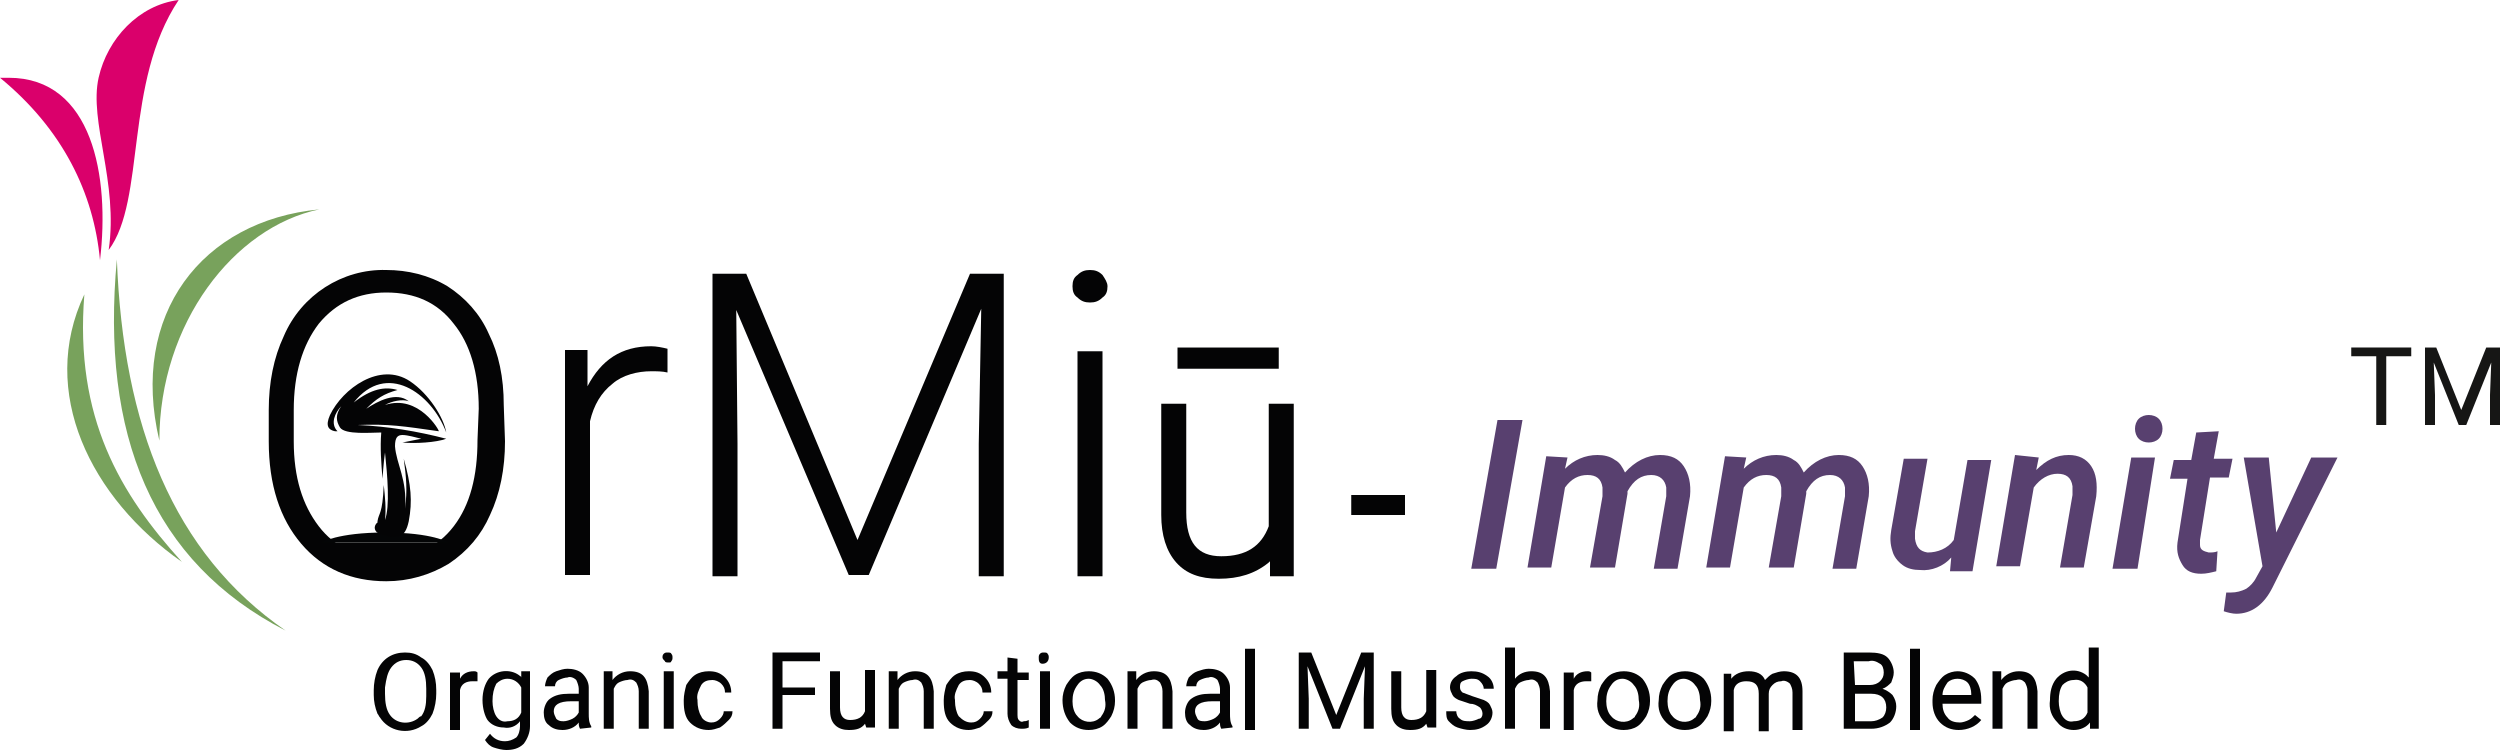 <?xml version="1.0" encoding="utf-8"?>
<!-- Generator: Adobe Illustrator 26.5.0, SVG Export Plug-In . SVG Version: 6.00 Build 0)  -->
<svg version="1.1" id="Group_8719" xmlns="http://www.w3.org/2000/svg" xmlns:xlink="http://www.w3.org/1999/xlink" x="0px" y="0px"
	 viewBox="0 0 200 60.1" style="enable-background:new 0 0 200 60.1;" xml:space="preserve">
<style type="text/css">
	.st0{fill:#040405;}
	.st1{clip-path:url(#SVGID_00000034806961877897101670000005618603683889388211_);}
	.st2{fill:url(#Rectangle_11059_00000030473472721675846480000002701741072499015854_);}
	.st3{clip-path:url(#SVGID_00000145038241867774878150000015664155090581775033_);}
	.st4{fill:url(#Rectangle_11060_00000019652885637253793760000011276004081456588179_);}
	.st5{clip-path:url(#SVGID_00000175310890157812538610000016109228384284382898_);}
	.st6{fill:url(#Rectangle_11061_00000034048105178805529400000015672481137556658569_);}
	.st7{clip-path:url(#SVGID_00000093163021185669489780000015942924951279851152_);}
	.st8{fill:#040506;}
	.st9{fill-rule:evenodd;clip-rule:evenodd;fill:#040405;}
	.st10{fill:#58406F;}
	.st11{fill:#161615;}
</style>
<path id="Path_37103" class="st0" d="M25.7,43.4l3.3,1.7l2.1,0.1l2.2-0.4l1.5-0.6l1-0.8L25.7,43.4z"/>
<g id="Group_8712" transform="translate(38.593)">
	<g>
		<defs>
			<path id="SVGID_1_" d="M-24.3,0c-3.2,0.4-5.7,3.1-6.4,6.2c-0.8,3.5,1.6,8.4,0.8,13.8C-26.9,16-28.7,6.6-24.3,0z"/>
		</defs>
		<clipPath id="SVGID_00000147196220483456772450000016521389672275849870_">
			<use xlink:href="#SVGID_1_"  style="overflow:visible;"/>
		</clipPath>
		<g id="Group_8711" style="clip-path:url(#SVGID_00000147196220483456772450000016521389672275849870_);">
			
				<linearGradient id="Rectangle_11059_00000164489623169089920720000002765504741382653100_" gradientUnits="userSpaceOnUse" x1="-318.034" y1="691.297" x2="-318.032" y2="691.297" gradientTransform="matrix(29.122 -101.561 -59.503 -17.062 50365.266 -20484.582)">
				<stop  offset="0" style="stop-color:#DA001F"/>
				<stop  offset="1" style="stop-color:#DA006B"/>
			</linearGradient>
			
				<polygon id="Rectangle_11059" style="fill:url(#Rectangle_11059_00000164489623169089920720000002765504741382653100_);" points="
				-36.8,18.4 -30.9,-1.9 -19,1.5 -24.8,21.9 			"/>
		</g>
	</g>
</g>
<g id="Group_8714" transform="translate(0 31.022)">
	<g>
		<defs>
			<path id="SVGID_00000003090542961164435330000004309133242687185792_" d="M0-24.8c5,4.1,7.5,9.2,8,14.6
				c0.8-6.7-0.6-14.6-7.3-14.6C0.5-24.8,0.2-24.8,0-24.8"/>
		</defs>
		<clipPath id="SVGID_00000129892001729234667090000011489260648380133019_">
			<use xlink:href="#SVGID_00000003090542961164435330000004309133242687185792_"  style="overflow:visible;"/>
		</clipPath>
		<g id="Group_8713" style="clip-path:url(#SVGID_00000129892001729234667090000011489260648380133019_);">
			
				<linearGradient id="Rectangle_11060_00000007391233136093065560000008900466012980142759_" gradientUnits="userSpaceOnUse" x1="-275.354" y1="659.096" x2="-275.351" y2="659.096" gradientTransform="matrix(64.793 -35.915 -41.294 -74.496 45057.949 39195.086)">
				<stop  offset="0" style="stop-color:#DA001F"/>
				<stop  offset="1" style="stop-color:#DA006B"/>
			</linearGradient>
			
				<polygon id="Rectangle_11060" style="fill:url(#Rectangle_11060_00000007391233136093065560000008900466012980142759_);" points="
				-6.2,-21.4 6.8,-28.6 15.1,-13.6 2.1,-6.4 			"/>
		</g>
	</g>
</g>
<g id="Group_8716" transform="translate(26.849 83.75)">
	<g>
		<defs>
			<path id="SVGID_00000180325997237084986930000004364947943372284555_" d="M-12.3-38.8c-4.9-5.4-8.6-11.5-7.8-21.4
				C-23.8-52.4-19.6-43.9-12.3-38.8 M-4-33.3c-9-6.2-13-16.4-13.5-29.7C-18.8-49-14.7-38.8-4-33.3 M-14.1-48.5
				c0-9.4,6-17.1,12.8-18.5C-10.7-66.1-16.5-58.6-14.1-48.5"/>
		</defs>
		<clipPath id="SVGID_00000137128429750506613350000006222166424789974445_">
			<use xlink:href="#SVGID_00000180325997237084986930000004364947943372284555_"  style="overflow:visible;"/>
		</clipPath>
		<g id="Group_8715" style="clip-path:url(#SVGID_00000137128429750506613350000006222166424789974445_);">
			
				<linearGradient id="Rectangle_11061_00000011751094153781927880000011770394769931655577_" gradientUnits="userSpaceOnUse" x1="-301.484" y1="611.064" x2="-301.483" y2="611.064" gradientTransform="matrix(156.119 -69.509 -81.047 -182.035 96566.914 90234.766)">
				<stop  offset="0" style="stop-color:#3A6F5C"/>
				<stop  offset="1" style="stop-color:#78A25C"/>
			</linearGradient>
			
				<polygon id="Rectangle_11061" style="fill:url(#Rectangle_11061_00000011751094153781927880000011770394769931655577_);" points="
				-36.3,-61.4 -5,-75.3 11.2,-38.8 -20.1,-24.9 			"/>
		</g>
	</g>
</g>
<g id="Group_8718">
	<g>
		<defs>
			<rect id="SVGID_00000053538881345022569730000009424039623093932168_" width="200" height="60.1"/>
		</defs>
		<clipPath id="SVGID_00000125586515497080468770000017820971073623250864_">
			<use xlink:href="#SVGID_00000053538881345022569730000009424039623093932168_"  style="overflow:visible;"/>
		</clipPath>
		<g id="Group_8717" style="clip-path:url(#SVGID_00000125586515497080468770000017820971073623250864_);">
			<path id="Path_37107" class="st0" d="M40.4,35.3c0,2.2-0.4,4.2-1.2,5.9c-0.7,1.6-1.8,2.9-3.3,3.9c-1.5,0.9-3.2,1.4-5,1.4
				c-2.8,0-5.1-1-6.8-3s-2.6-4.7-2.6-8.2v-2.5c0-2.2,0.4-4.2,1.2-5.9c1.4-3.3,4.7-5.4,8.2-5.3c1.7,0,3.4,0.4,4.9,1.3
				c1.4,0.9,2.6,2.2,3.3,3.8c0.8,1.6,1.2,3.5,1.2,5.7L40.4,35.3z M38.3,32.7c0-2.9-0.7-5.2-2-6.8c-1.3-1.7-3.1-2.5-5.4-2.5
				c-2.2,0-4,0.8-5.4,2.5c-1.3,1.7-2,4-2,6.9v2.5c0,2.9,0.7,5.1,2,6.8c1.3,1.7,3.1,2.5,5.4,2.5c2.3,0,4.1-0.8,5.4-2.5
				c1.3-1.7,1.9-4,1.9-6.9L38.3,32.7z"/>
			<path id="Path_37108" class="st0" d="M53.4,29.8c-0.4-0.1-0.9-0.1-1.3-0.1c-1.1,0-2.3,0.3-3.1,1c-0.9,0.7-1.5,1.7-1.8,3v12.3h-2
				v-18H47l0,2.9c1.1-2.1,2.7-3.2,5.1-3.2c0.4,0,0.9,0.1,1.3,0.2L53.4,29.8z"/>
			<path id="Path_37109" class="st0" d="M59.7,21.9l8.9,21.3l9-21.3h2.7v24.2h-2V35.5l0.2-10.8l-9,21.3h-1.6l-9-21.2L59,35.5v10.6
				h-2V21.9H59.7z"/>
			<path id="Path_37110" class="st0" d="M85.8,22.9c0-0.4,0.1-0.7,0.4-0.9c0.3-0.3,0.6-0.4,1-0.4c0.4,0,0.7,0.1,1,0.4
				c0.2,0.3,0.4,0.6,0.4,0.9c0,0.4-0.1,0.7-0.4,0.9c-0.3,0.3-0.6,0.4-1,0.4c-0.4,0-0.7-0.1-1-0.4C85.9,23.6,85.8,23.3,85.8,22.9
				 M88.2,46.1h-2v-18h2V46.1z"/>
			<path id="Path_37111" class="st8" d="M35.9,43.4c0,0-1.3-0.8-5.1-0.8s-5.1,0.8-5.1,0.8H35.9z"/>
			<path id="Path_37112" class="st9" d="M30.6,42.8c1.2,0.3,1.8,0.3,2.1-1.1c0.3-1.6,0.2-2.9-0.4-5c0.2,1.5,0.3,2.5,0.1,4
				c0.2-2.3-0.7-3.6-0.8-5c0-0.7,0.2-0.9,0.6-0.9c0.4,0,1.1,0.2,1.5,0.3c-0.5,0.1-1,0.2-1.5,0.3c1,0.1,2.7,0,3.5-0.3
				c-2.3-0.6-4.7-1-7.1-1.1c2.5-0.1,3.7,0.1,6.5,0.5c0.1,0-1.6-3-4.3-2.1c0.5-0.3,1.4-0.5,1.9-0.3c-1-0.8-2.5,0-3.4,0.6
				c0.8-0.8,1.4-1.2,2.5-1.5c-1-0.3-2.1-0.1-3.5,1c2.6-3.3,6.2-0.8,7.4,2.4c-0.2-1.2-1.4-3.1-2.9-4.1c-2.4-1.6-5.4,0.6-6.4,2.7
				c-0.4,0.9-0.1,1.2,0.4,1.3c0.1,0,0.1,0,0.2,0c-0.6-0.6-0.2-1.5,0.3-2c-0.5,0.7-0.4,1.2-0.1,1.7c0.4,0.6,2.5,0.4,3.3,0.4
				c-0.1,1.2,0,2.5,0.1,3.7c0,0,0.1-1.5,0.2-2.1c0.2,1.9,0.4,4.3,0,5.4c0.1-0.9,0-1.9-0.1-2.8c-0.1,2.4-0.4,2.2-0.5,2.9
				c0,0,0,0.1,0,0.1C29.9,42,29.8,42.6,30.6,42.8"/>
			<path id="Path_37113" class="st0" d="M97.5,46.3c-1.5,0-2.6-0.4-3.4-1.3c-0.8-0.9-1.2-2.2-1.2-3.8v-8.9h2V41
				c0,2.4,0.9,3.5,2.8,3.5c2,0,3.2-0.8,3.8-2.4l0-9.8h2v13.8h-1.9l0-1.2l-0.1,0.1C100.4,45.9,99.1,46.3,97.5,46.3 M94.2,27.8h8.1
				v1.7h-8.1L94.2,27.8z"/>
			<rect id="Rectangle_11062" x="108.1" y="39.6" class="st0" width="4.3" height="1.6"/>
			<path id="Path_37114" class="st10" d="M119.7,45.5h-2l2.1-11.9h2L119.7,45.5z"/>
			<path id="Path_37115" class="st10" d="M125.4,36.6l-0.2,0.9c0.7-0.7,1.6-1.1,2.6-1.1c0.5,0,1,0.1,1.4,0.4c0.4,0.2,0.6,0.6,0.8,1
				c0.8-0.9,1.8-1.4,2.8-1.4c0.9,0,1.5,0.3,1.9,0.9c0.4,0.6,0.6,1.4,0.5,2.4l-1,5.8h-1.9l1-5.8c0-0.2,0-0.4,0-0.7
				c-0.1-0.6-0.5-1-1.2-1c-0.8,0-1.4,0.4-1.9,1.3l0,0.2l-1,5.9h-2l1-5.7c0-0.2,0-0.4,0-0.7c-0.1-0.7-0.5-1-1.2-1
				c-0.7,0-1.3,0.3-1.8,1l-1.1,6.4h-1.9l1.5-8.9L125.4,36.6z"/>
			<path id="Path_37116" class="st10" d="M139.7,36.6l-0.2,0.9c0.7-0.7,1.6-1.1,2.6-1.1c0.5,0,1,0.1,1.4,0.4c0.4,0.2,0.6,0.6,0.8,1
				c0.8-0.9,1.8-1.4,2.8-1.4c0.9,0,1.5,0.3,1.9,0.9s0.6,1.4,0.5,2.4l-1,5.8h-1.9l1-5.8c0-0.2,0-0.4,0-0.7c-0.1-0.6-0.5-1-1.2-1
				c-0.8,0-1.4,0.4-1.9,1.3l0,0.2l-1,5.9h-2l1-5.7c0-0.2,0-0.4,0-0.7c-0.1-0.7-0.5-1-1.2-1c-0.7,0-1.3,0.3-1.8,1l-1.1,6.4h-1.9
				l1.5-8.9L139.7,36.6z"/>
			<path id="Path_37117" class="st10" d="M156.1,44.6c-0.6,0.7-1.6,1.1-2.5,1c-0.5,0-1-0.1-1.4-0.4c-0.4-0.3-0.7-0.7-0.8-1.1
				c-0.2-0.6-0.2-1.1-0.1-1.7l1-5.7h1.9l-1,5.8c0,0.2,0,0.4,0,0.6c0.1,0.7,0.4,1,1,1.1c0.8,0,1.6-0.3,2.1-1l1.1-6.4h1.9l-1.5,8.9
				h-1.8L156.1,44.6z"/>
			<path id="Path_37118" class="st10" d="M163.1,36.6l-0.2,1c0.8-0.8,1.6-1.2,2.6-1.2c0.8,0,1.4,0.3,1.8,0.9
				c0.4,0.6,0.5,1.4,0.4,2.4l-1,5.7h-1.9l1-5.8c0-0.2,0-0.4,0-0.7c-0.1-0.7-0.5-1-1.2-1c-0.7,0-1.4,0.4-1.9,1.1l-1.1,6.3h-1.9
				l1.5-8.9L163.1,36.6z"/>
			<path id="Path_37119" class="st10" d="M171,45.5H169l1.5-8.9h1.9L171,45.5z M170.8,34.3c0-0.3,0.1-0.6,0.3-0.8
				c0.2-0.2,0.5-0.3,0.8-0.3c0.3,0,0.6,0.1,0.8,0.3c0.2,0.2,0.3,0.5,0.3,0.8c0,0.3-0.1,0.6-0.3,0.8c-0.2,0.2-0.5,0.3-0.8,0.3
				c-0.3,0-0.6-0.1-0.8-0.3C170.9,34.9,170.8,34.6,170.8,34.3"/>
			<path id="Path_37120" class="st10" d="M177.5,34.5l-0.4,2.2h1.5l-0.3,1.5h-1.5l-0.8,5c0,0.1,0,0.2,0,0.4c0,0.4,0.3,0.5,0.7,0.6
				c0.2,0,0.5,0,0.7-0.1l-0.1,1.6c-0.4,0.1-0.8,0.2-1.2,0.2c-0.7,0-1.2-0.2-1.5-0.7c-0.3-0.5-0.5-1-0.4-1.8l0.8-5.1h-1.4l0.3-1.5
				h1.4l0.4-2.2L177.5,34.5z"/>
			<path id="Path_37121" class="st10" d="M182.1,42.6l2.8-6h2.1L181.8,47c-0.7,1.4-1.7,2.1-2.9,2.1c-0.3,0-0.7-0.1-1-0.2l0.2-1.5
				l0.4,0c0.4,0,0.8-0.1,1.2-0.3c0.3-0.2,0.6-0.5,0.8-0.9l0.5-0.9l-1.5-8.7h2L182.1,42.6z"/>
			<path id="Path_37122" class="st11" d="M192.9,28.5h-2V34h-0.8v-5.5h-2v-0.7h4.8L192.9,28.5z"/>
			<path id="Path_37123" class="st11" d="M194.9,27.8l2,5l2-5h1.1V34h-0.8v-2.4l0.1-2.6l-2,5h-0.6l-2-5l0.1,2.6V34h-0.8v-6.2H194.9z
				"/>
			<path id="Path_37124" class="st0" d="M34.9,55.5c0,0.5-0.1,1.1-0.3,1.6c-0.2,0.4-0.5,0.8-0.9,1c-1.1,0.7-2.6,0.4-3.3-0.7
				c-0.1-0.1-0.1-0.2-0.2-0.3c-0.2-0.5-0.3-1-0.3-1.5v-0.4c0-0.5,0.1-1.1,0.3-1.6c0.4-0.9,1.2-1.4,2.2-1.4c0.5,0,0.9,0.1,1.3,0.4
				c0.4,0.2,0.7,0.6,0.9,1c0.2,0.5,0.3,1,0.3,1.6L34.9,55.5z M34.1,55.1c0-0.7-0.1-1.3-0.4-1.7c-0.3-0.4-0.7-0.6-1.2-0.6
				c-0.5,0-0.9,0.2-1.2,0.6c-0.3,0.4-0.4,0.9-0.5,1.6v0.5c0,0.7,0.1,1.3,0.4,1.7c0.5,0.7,1.5,0.8,2.2,0.3c0.1-0.1,0.2-0.2,0.3-0.2
				c0.3-0.4,0.4-0.9,0.4-1.6L34.1,55.1z"/>
			<path id="Path_37125" class="st0" d="M38.2,54.5c-0.1,0-0.3,0-0.4,0c-0.5,0-0.9,0.2-1,0.7v3.2H36v-4.6h0.8l0,0.5
				c0.2-0.4,0.6-0.6,1.1-0.6c0.1,0,0.2,0,0.3,0.1L38.2,54.5z"/>
			<path id="Path_37126" class="st0" d="M38.6,56c0-0.7,0.2-1.3,0.5-1.7c0.6-0.7,1.7-0.8,2.4-0.3c0.1,0.1,0.2,0.1,0.2,0.2l0-0.5h0.7
				v4.4c0,0.5-0.2,1-0.5,1.4c-0.4,0.4-0.9,0.5-1.4,0.5c-0.3,0-0.7-0.1-1-0.2c-0.3-0.1-0.5-0.3-0.7-0.6l0.4-0.5
				c0.3,0.4,0.7,0.6,1.2,0.6c0.3,0,0.6-0.1,0.9-0.3c0.2-0.2,0.3-0.6,0.3-0.9v-0.4c-0.3,0.4-0.8,0.6-1.3,0.5c-0.5,0-1-0.2-1.3-0.6
				C38.8,57.3,38.6,56.7,38.6,56 M39.4,56.1c0,0.4,0.1,0.9,0.3,1.2c0.2,0.3,0.5,0.5,0.9,0.4c0.5,0,0.9-0.2,1.1-0.7V55
				c-0.2-0.4-0.6-0.7-1.1-0.7c-0.4,0-0.7,0.2-0.9,0.4C39.5,55.1,39.4,55.5,39.4,56.1"/>
			<path id="Path_37127" class="st0" d="M46.4,58.3c-0.1-0.2-0.1-0.3-0.1-0.5c-0.3,0.4-0.8,0.6-1.3,0.6c-0.4,0-0.8-0.1-1.1-0.4
				c-0.3-0.2-0.4-0.6-0.4-1c0-0.4,0.2-0.9,0.5-1.1c0.4-0.3,0.9-0.4,1.5-0.4h0.8v-0.4c0-0.2-0.1-0.5-0.2-0.7
				c-0.2-0.2-0.5-0.3-0.7-0.2c-0.2,0-0.5,0.1-0.7,0.2c-0.2,0.1-0.3,0.3-0.3,0.5h-0.8c0-0.2,0.1-0.5,0.2-0.7c0.2-0.2,0.4-0.4,0.7-0.5
				c0.3-0.1,0.6-0.2,0.9-0.2c0.4,0,0.9,0.1,1.2,0.4c0.3,0.3,0.5,0.7,0.5,1.1v2.1c0,0.3,0,0.7,0.2,1v0.1L46.4,58.3z M45.1,57.7
				c0.2,0,0.5-0.1,0.7-0.2c0.2-0.1,0.4-0.3,0.5-0.5v-0.9h-0.6c-1,0-1.4,0.3-1.4,0.8c0,0.2,0.1,0.4,0.2,0.6
				C44.7,57.7,44.9,57.7,45.1,57.7"/>
			<path id="Path_37128" class="st0" d="M49,53.8l0,0.6c0.3-0.4,0.8-0.7,1.4-0.7c1,0,1.4,0.5,1.5,1.6v3h-0.8v-3
				c0-0.3-0.1-0.5-0.2-0.7c-0.2-0.2-0.4-0.3-0.7-0.2c-0.2,0-0.5,0.1-0.7,0.2c-0.2,0.1-0.3,0.3-0.4,0.5v3.2h-0.8v-4.6H49z"/>
			<path id="Path_37129" class="st0" d="M53,52.6c0-0.1,0-0.2,0.1-0.3c0.1-0.1,0.2-0.1,0.3-0.1c0.1,0,0.3,0,0.3,0.1
				c0.1,0.1,0.1,0.2,0.1,0.3c0,0.1,0,0.2-0.1,0.3C53.7,53,53.6,53,53.5,53c-0.1,0-0.3,0-0.3-0.1C53.1,52.8,53,52.7,53,52.6
				 M53.9,58.3h-0.8v-4.6h0.8V58.3z"/>
			<path id="Path_37130" class="st0" d="M56.9,57.8c0.3,0,0.5-0.1,0.7-0.3c0.2-0.2,0.3-0.4,0.3-0.6h0.7c0,0.3-0.1,0.5-0.3,0.7
				c-0.2,0.2-0.4,0.4-0.7,0.6c-0.3,0.1-0.6,0.2-0.9,0.2c-0.6,0-1.1-0.2-1.5-0.6c-0.4-0.4-0.5-1-0.5-1.7V56c0-0.4,0.1-0.8,0.2-1.2
				c0.2-0.3,0.4-0.6,0.7-0.8c0.3-0.2,0.7-0.3,1.1-0.3c0.5,0,0.9,0.1,1.3,0.5c0.3,0.3,0.5,0.7,0.5,1.2H58c0-0.3-0.1-0.5-0.3-0.7
				c-0.2-0.2-0.5-0.3-0.7-0.3c-0.4,0-0.7,0.1-0.9,0.4c-0.2,0.4-0.4,0.8-0.3,1.2v0.1c0,0.4,0.1,0.9,0.3,1.2
				C56.2,57.6,56.6,57.8,56.9,57.8"/>
			<path id="Path_37131" class="st0" d="M65.2,55.6h-2.6v2.7h-0.8v-6.1h3.8v0.7h-3V55h2.6V55.6z"/>
			<path id="Path_37132" class="st0" d="M69.2,57.9c-0.3,0.4-0.7,0.5-1.3,0.5c-0.4,0-0.8-0.1-1.1-0.4c-0.3-0.3-0.4-0.7-0.4-1.3v-3
				h0.8v2.9c0,0.7,0.3,1,0.8,1c0.6,0,1-0.2,1.2-0.7v-3.3h0.8v4.6h-0.7L69.2,57.9z"/>
			<path id="Path_37133" class="st0" d="M71.8,53.8l0,0.6c0.3-0.4,0.8-0.7,1.4-0.7c1,0,1.4,0.5,1.5,1.6v3h-0.8v-3
				c0-0.3-0.1-0.5-0.2-0.7c-0.2-0.2-0.4-0.3-0.7-0.2c-0.2,0-0.5,0.1-0.7,0.2c-0.2,0.1-0.3,0.3-0.4,0.5v3.2h-0.8v-4.6H71.8z"/>
			<path id="Path_37134" class="st0" d="M77.7,57.8c0.3,0,0.5-0.1,0.7-0.3c0.2-0.2,0.3-0.4,0.3-0.6h0.7c0,0.3-0.1,0.5-0.3,0.7
				c-0.2,0.2-0.4,0.4-0.7,0.6c-0.3,0.1-0.6,0.2-0.9,0.2c-0.6,0-1.1-0.2-1.5-0.6c-0.4-0.4-0.5-1-0.5-1.7V56c0-0.4,0.1-0.8,0.2-1.2
				c0.2-0.3,0.4-0.6,0.7-0.8c0.3-0.2,0.7-0.3,1.1-0.3c0.5,0,0.9,0.1,1.3,0.5c0.3,0.3,0.5,0.7,0.5,1.2h-0.7c0-0.3-0.1-0.5-0.3-0.7
				c-0.2-0.2-0.5-0.3-0.7-0.3c-0.4,0-0.7,0.1-0.9,0.4c-0.2,0.4-0.4,0.8-0.3,1.2v0.1c0,0.4,0.1,0.9,0.3,1.2
				C77,57.6,77.3,57.8,77.7,57.8"/>
			<path id="Path_37135" class="st0" d="M81.4,52.7v1.1h0.9v0.6h-0.9v2.8c0,0.1,0,0.3,0.1,0.4c0.1,0.1,0.2,0.2,0.4,0.1
				c0.1,0,0.2,0,0.4-0.1v0.6c-0.2,0.1-0.4,0.1-0.6,0.1c-0.3,0-0.6-0.1-0.8-0.3c-0.2-0.3-0.3-0.6-0.3-0.9v-2.8h-0.8v-0.6h0.8v-1.1
				L81.4,52.7z"/>
			<path id="Path_37136" class="st0" d="M83.1,52.6c0-0.1,0-0.2,0.1-0.3c0.1-0.1,0.2-0.1,0.3-0.1c0.1,0,0.3,0,0.3,0.1
				c0.1,0.1,0.1,0.2,0.1,0.3c0,0.3-0.2,0.5-0.5,0.5S83.1,52.8,83.1,52.6 M84,58.3h-0.8v-4.6H84V58.3z"/>
			<path id="Path_37137" class="st0" d="M85,56c0-0.4,0.1-0.8,0.3-1.2c0.2-0.3,0.4-0.6,0.7-0.8c0.3-0.2,0.7-0.3,1.1-0.3
				c0.6,0,1.1,0.2,1.5,0.6c0.4,0.5,0.6,1.1,0.6,1.7v0.1c0,0.4-0.1,0.8-0.3,1.2c-0.2,0.3-0.4,0.6-0.7,0.8c-0.3,0.2-0.7,0.3-1.1,0.3
				c-0.6,0-1.1-0.2-1.5-0.6C85.2,57.3,85,56.7,85,56L85,56z M85.8,56.1c0,0.4,0.1,0.9,0.4,1.2c0.4,0.5,1.2,0.6,1.7,0.2
				c0.1-0.1,0.2-0.1,0.2-0.2c0.3-0.4,0.4-0.8,0.3-1.3c0-0.4-0.1-0.9-0.4-1.2c-0.2-0.3-0.6-0.5-0.9-0.5c-0.4,0-0.7,0.2-0.9,0.5
				C85.9,55.2,85.8,55.6,85.8,56.1"/>
			<path id="Path_37138" class="st0" d="M90.9,53.8l0,0.6c0.3-0.4,0.8-0.7,1.4-0.7c1,0,1.4,0.5,1.5,1.6v3h-0.8v-3
				c0-0.3-0.1-0.5-0.2-0.7c-0.2-0.2-0.4-0.3-0.7-0.2c-0.2,0-0.5,0.1-0.7,0.2c-0.2,0.1-0.3,0.3-0.4,0.5v3.2h-0.8v-4.6H90.9z"/>
			<path id="Path_37139" class="st0" d="M97.7,58.3c-0.1-0.2-0.1-0.3-0.1-0.5c-0.3,0.4-0.8,0.6-1.3,0.6c-0.4,0-0.8-0.1-1.1-0.4
				c-0.3-0.2-0.4-0.6-0.4-1c0-0.4,0.2-0.9,0.5-1.1c0.4-0.3,0.9-0.4,1.5-0.4h0.8v-0.4c0-0.2-0.1-0.5-0.2-0.7
				c-0.2-0.2-0.5-0.3-0.7-0.2c-0.2,0-0.5,0.1-0.7,0.2c-0.2,0.1-0.3,0.3-0.3,0.5h-0.8c0-0.2,0.1-0.5,0.2-0.7c0.2-0.2,0.4-0.4,0.7-0.5
				c0.3-0.1,0.6-0.2,0.9-0.2c0.4,0,0.9,0.1,1.2,0.4c0.3,0.3,0.5,0.7,0.5,1.1v2.1c0,0.3,0,0.7,0.2,1v0.1L97.7,58.3z M96.4,57.7
				c0.2,0,0.5-0.1,0.7-0.2c0.2-0.1,0.4-0.3,0.5-0.5v-0.9h-0.6c-1,0-1.4,0.3-1.4,0.8c0,0.2,0.1,0.4,0.2,0.6
				C95.9,57.7,96.2,57.7,96.4,57.7"/>
			<rect id="Rectangle_11063" x="99.6" y="51.9" class="st0" width="0.8" height="6.5"/>
			<path id="Path_37140" class="st0" d="M104.9,52.2l2,5l2-5h1v6.1h-0.8v-2.4l0.1-2.6l-2,5h-0.6l-2-5l0.1,2.6v2.4h-0.8v-6.1
				L104.9,52.2z"/>
			<path id="Path_37141" class="st0" d="M114.1,57.9c-0.3,0.4-0.7,0.5-1.3,0.5c-0.4,0-0.8-0.1-1.1-0.4c-0.3-0.3-0.4-0.7-0.4-1.3v-3
				h0.8v2.9c0,0.7,0.3,1,0.8,1c0.6,0,1-0.2,1.2-0.7v-3.3h0.8v4.6h-0.7L114.1,57.9z"/>
			<path id="Path_37142" class="st0" d="M118.6,57.1c0-0.2-0.1-0.4-0.2-0.5c-0.3-0.2-0.5-0.3-0.8-0.3c-0.3-0.1-0.6-0.2-0.9-0.3
				c-0.2-0.1-0.4-0.2-0.5-0.4c-0.1-0.2-0.2-0.4-0.2-0.6c0-0.4,0.2-0.7,0.5-0.9c0.3-0.3,0.8-0.4,1.2-0.4c0.5,0,0.9,0.1,1.3,0.4
				c0.3,0.2,0.5,0.6,0.5,1h-0.8c0-0.2-0.1-0.4-0.3-0.6c-0.2-0.2-0.4-0.2-0.7-0.2c-0.2,0-0.5,0.1-0.7,0.2c-0.2,0.1-0.2,0.3-0.2,0.5
				c0,0.2,0.1,0.3,0.2,0.4c0.3,0.1,0.5,0.2,0.8,0.3c0.3,0.1,0.6,0.2,0.9,0.3c0.2,0.1,0.4,0.2,0.5,0.4c0.1,0.2,0.2,0.4,0.2,0.6
				c0,0.4-0.2,0.8-0.5,1c-0.4,0.3-0.8,0.4-1.3,0.4c-0.3,0-0.7-0.1-1-0.2c-0.3-0.1-0.5-0.3-0.7-0.5c-0.2-0.2-0.2-0.5-0.2-0.8h0.8
				c0,0.2,0.1,0.5,0.3,0.6c0.2,0.2,0.5,0.2,0.8,0.2c0.2,0,0.5-0.1,0.7-0.2C118.5,57.5,118.6,57.3,118.6,57.1"/>
			<path id="Path_37143" class="st0" d="M121.2,54.3c0.3-0.4,0.8-0.6,1.3-0.6c1,0,1.4,0.5,1.5,1.6v3h-0.8v-3c0-0.3-0.1-0.5-0.2-0.7
				c-0.2-0.2-0.4-0.3-0.7-0.2c-0.2,0-0.5,0.1-0.7,0.2c-0.2,0.1-0.3,0.3-0.4,0.5v3.2h-0.8v-6.5h0.8L121.2,54.3z"/>
			<path id="Path_37144" class="st0" d="M127.3,54.5c-0.1,0-0.3,0-0.4,0c-0.5,0-0.9,0.2-1,0.7v3.2h-0.8v-4.6h0.8l0,0.5
				c0.2-0.4,0.6-0.6,1.1-0.6c0.1,0,0.2,0,0.3,0.1L127.3,54.5z"/>
			<path id="Path_37145" class="st0" d="M127.8,56c0-0.4,0.1-0.8,0.3-1.2c0.2-0.3,0.4-0.6,0.7-0.8c0.3-0.2,0.7-0.3,1.1-0.3
				c0.6,0,1.1,0.2,1.5,0.6c0.4,0.5,0.6,1.1,0.6,1.7v0.1c0,0.4-0.1,0.8-0.3,1.2c-0.2,0.3-0.4,0.6-0.7,0.8c-0.3,0.2-0.7,0.3-1.1,0.3
				c-0.6,0-1.1-0.2-1.5-0.6C127.9,57.3,127.7,56.7,127.8,56L127.8,56z M128.5,56.1c0,0.4,0.1,0.9,0.4,1.2c0.4,0.5,1.2,0.6,1.7,0.2
				c0.1-0.1,0.2-0.1,0.2-0.2c0.3-0.4,0.4-0.8,0.3-1.3c0-0.4-0.1-0.9-0.4-1.2c-0.2-0.3-0.6-0.5-0.9-0.5c-0.4,0-0.7,0.2-0.9,0.5
				C128.6,55.2,128.5,55.6,128.5,56.1"/>
			<path id="Path_37146" class="st0" d="M132.7,56c0-0.4,0.1-0.8,0.3-1.2c0.2-0.3,0.4-0.6,0.7-0.8c0.3-0.2,0.7-0.3,1.1-0.3
				c0.6,0,1.1,0.2,1.5,0.6c0.4,0.5,0.6,1.1,0.6,1.7v0.1c0,0.4-0.1,0.8-0.3,1.2c-0.2,0.3-0.4,0.6-0.7,0.8c-0.3,0.2-0.7,0.3-1.1,0.3
				c-0.6,0-1.1-0.2-1.5-0.6C132.8,57.3,132.6,56.7,132.7,56L132.7,56z M133.4,56.1c0,0.4,0.1,0.9,0.4,1.2c0.4,0.5,1.2,0.6,1.7,0.2
				c0.1-0.1,0.2-0.1,0.2-0.2c0.3-0.4,0.4-0.8,0.3-1.3c0-0.4-0.1-0.9-0.4-1.2c-0.2-0.3-0.6-0.5-0.9-0.5c-0.4,0-0.7,0.2-0.9,0.5
				C133.5,55.2,133.4,55.6,133.4,56.1"/>
			<path id="Path_37147" class="st0" d="M138.5,53.8l0,0.5c0.3-0.4,0.8-0.6,1.4-0.6c0.6,0,1.1,0.2,1.3,0.7c0.2-0.2,0.4-0.4,0.6-0.5
				c0.3-0.1,0.6-0.2,0.9-0.2c1,0,1.5,0.5,1.5,1.6v3.1h-0.8v-3c0-0.3-0.1-0.5-0.2-0.7c-0.2-0.2-0.5-0.3-0.7-0.2
				c-0.3,0-0.5,0.1-0.7,0.3c-0.2,0.2-0.3,0.4-0.3,0.7v3h-0.8v-3c0-0.7-0.3-1-1-1c-0.5,0-0.9,0.2-1,0.7v3.3h-0.8v-4.6H138.5z"/>
			<path id="Path_37148" class="st0" d="M147.5,58.3v-6.1h2c0.7,0,1.2,0.1,1.5,0.4c0.3,0.3,0.5,0.8,0.5,1.2c0,0.3-0.1,0.5-0.2,0.8
				c-0.2,0.2-0.4,0.4-0.7,0.5c0.3,0.1,0.6,0.3,0.8,0.5c0.2,0.3,0.3,0.6,0.3,0.9c0,0.5-0.2,1-0.5,1.3c-0.4,0.3-0.9,0.5-1.5,0.5
				L147.5,58.3z M148.4,54.8h1.2c0.3,0,0.6-0.1,0.8-0.3c0.2-0.2,0.3-0.4,0.3-0.7c0-0.3-0.1-0.6-0.3-0.7c-0.3-0.2-0.6-0.3-0.9-0.2
				h-1.2L148.4,54.8z M148.4,55.5v2.2h1.3c0.3,0,0.6-0.1,0.9-0.3c0.2-0.2,0.3-0.5,0.3-0.8c0-0.7-0.4-1.1-1.2-1.1L148.4,55.5z"/>
			<rect id="Rectangle_11064" x="152.8" y="51.9" class="st0" width="0.8" height="6.5"/>
			<path id="Path_37149" class="st0" d="M156.7,58.4c-0.6,0-1.1-0.2-1.5-0.6c-0.4-0.4-0.6-1-0.6-1.6V56c0-0.4,0.1-0.8,0.3-1.2
				c0.2-0.3,0.4-0.6,0.7-0.8c0.3-0.2,0.7-0.3,1-0.3c0.5,0,1,0.2,1.4,0.6c0.3,0.4,0.5,0.9,0.5,1.7v0.3h-3.1c0,0.4,0.1,0.8,0.4,1.1
				c0.2,0.3,0.6,0.4,1,0.4c0.2,0,0.5-0.1,0.7-0.2c0.2-0.1,0.4-0.3,0.5-0.4l0.5,0.4C158.1,58.1,157.4,58.4,156.7,58.4 M156.6,54.3
				c-0.3,0-0.6,0.1-0.8,0.3c-0.2,0.3-0.4,0.6-0.4,1h2.3v-0.1c0-0.3-0.1-0.7-0.3-0.9C157.2,54.4,156.9,54.3,156.6,54.3"/>
			<path id="Path_37150" class="st0" d="M160.1,53.8l0,0.6c0.3-0.4,0.8-0.7,1.4-0.7c1,0,1.4,0.5,1.5,1.6v3h-0.8v-3
				c0-0.3-0.1-0.5-0.2-0.7c-0.2-0.2-0.4-0.3-0.7-0.2c-0.2,0-0.5,0.1-0.7,0.2c-0.2,0.1-0.3,0.3-0.4,0.5v3.2h-0.8v-4.6H160.1z"/>
			<path id="Path_37151" class="st0" d="M164,56c0-0.6,0.1-1.2,0.5-1.7c0.6-0.7,1.6-0.9,2.4-0.3c0.1,0.1,0.1,0.1,0.2,0.2v-2.4h0.8
				v6.5h-0.7l0-0.5c-0.3,0.4-0.8,0.6-1.3,0.6c-0.5,0-1-0.2-1.3-0.6C164.1,57.3,163.9,56.7,164,56L164,56z M164.7,56.1
				c0,0.4,0.1,0.9,0.3,1.2c0.2,0.3,0.5,0.5,0.9,0.4c0.5,0,0.9-0.2,1.1-0.7V55c-0.2-0.4-0.6-0.7-1.1-0.6c-0.4,0-0.7,0.2-0.9,0.4
				C164.8,55.1,164.7,55.5,164.7,56.1"/>
		</g>
	</g>
</g>
</svg>
